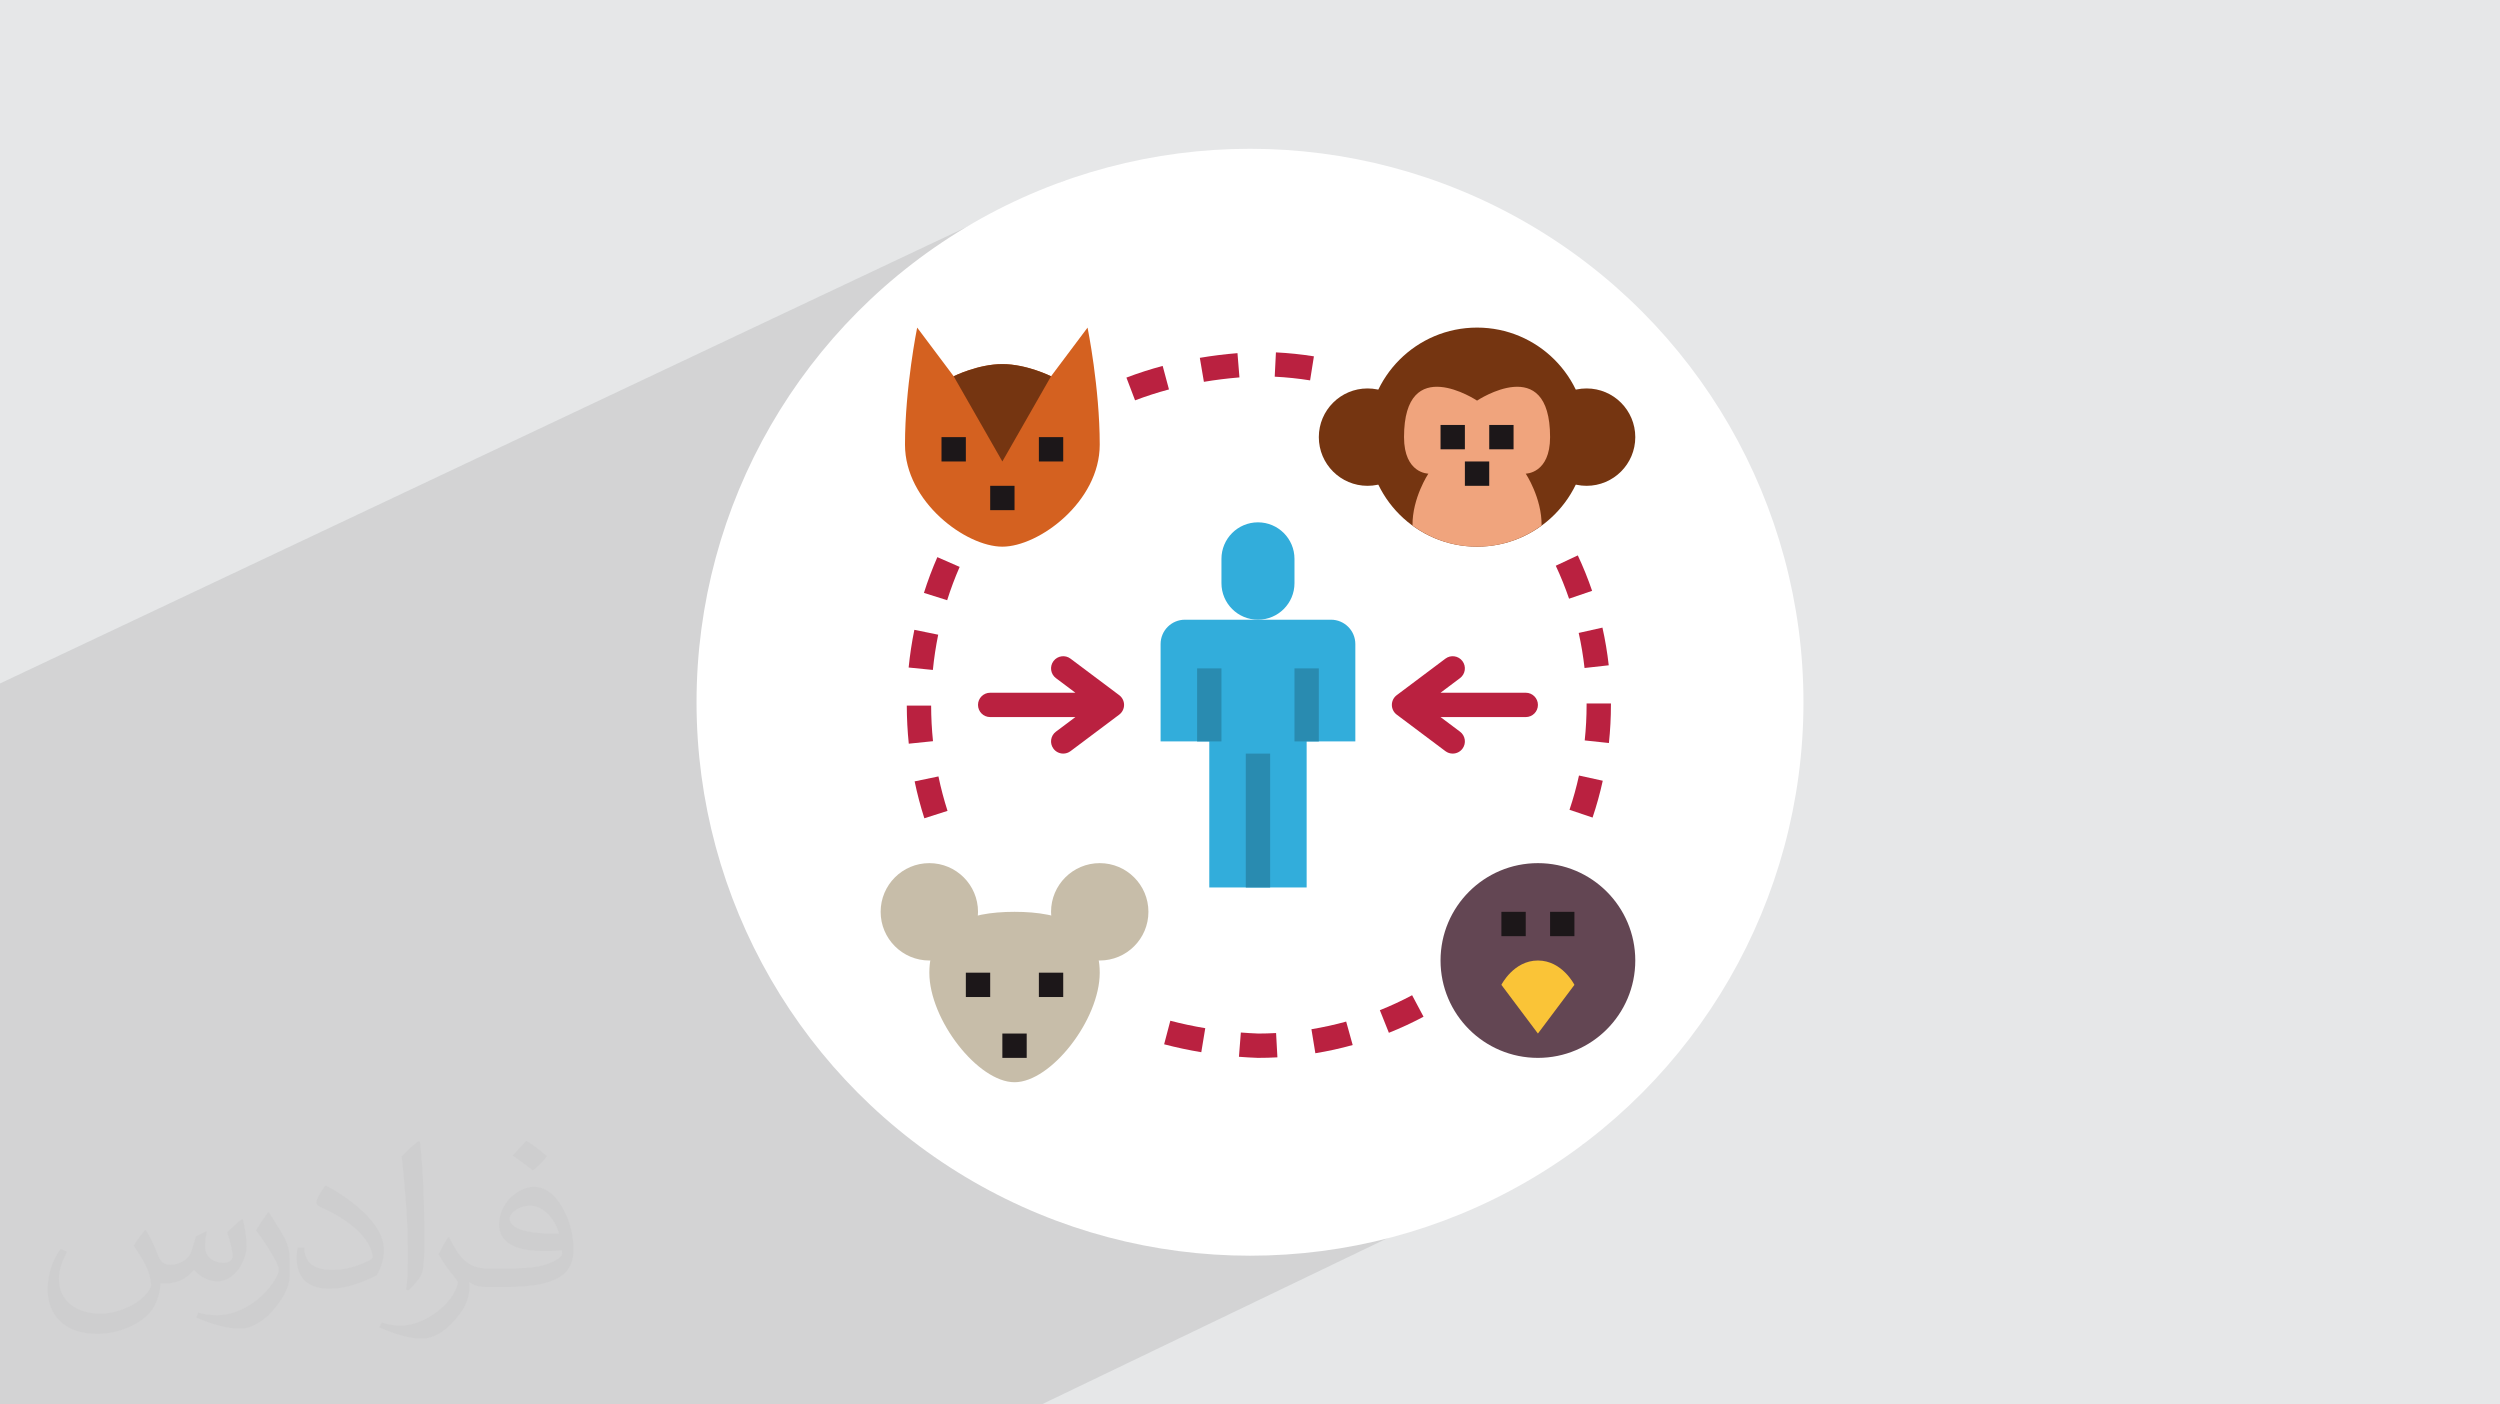 <?xml version="1.0" encoding="UTF-8"?>
<!DOCTYPE svg PUBLIC "-//W3C//DTD SVG 1.0//EN" "http://www.w3.org/TR/2001/REC-SVG-20010904/DTD/svg10.dtd">
<!-- Creator: CorelDRAW -->
<svg xmlns="http://www.w3.org/2000/svg" xml:space="preserve" width="94.192mm" height="52.917mm" version="1.0" style="shape-rendering:geometricPrecision; text-rendering:geometricPrecision; image-rendering:optimizeQuality; fill-rule:evenodd; clip-rule:evenodd"
viewBox="0 0 9404.92 5283.66"
 xmlns:xlink="http://www.w3.org/1999/xlink"
 xmlns:xodm="http://www.corel.com/coreldraw/odm/2003">
 <defs>
  <style type="text/css">
   <![CDATA[
    .fil3 {fill:white}
    .fil7 {fill:#1C1719;fill-rule:nonzero}
    .fil13 {fill:#298BB0;fill-rule:nonzero}
    .fil12 {fill:#32ADDB;fill-rule:nonzero}
    .fil10 {fill:#634653;fill-rule:nonzero}
    .fil5 {fill:#753511;fill-rule:nonzero}
    .fil4 {fill:#BA2140;fill-rule:nonzero}
    .fil8 {fill:#C7BDA9;fill-rule:nonzero}
    .fil9 {fill:#D46120;fill-rule:nonzero}
    .fil6 {fill:#F0A47D;fill-rule:nonzero}
    .fil11 {fill:#FAC437;fill-rule:nonzero}
    .fil2 {fill:#373435;fill-opacity:0.031}
    .fil1 {fill:#2B2A29;fill-opacity:0.102}
    .fil0 {fill:#E6E7E8}
   ]]>
  </style>
 </defs>
 <g id="Layer_x0020_1">
  <polygon class="fil0" points="-0,0 9404.92,0 9404.92,5283.66 -0,5283.66 "/>
  <polygon class="fil1" points="5558.94,3570.18 5957.14,4303.57 3917.97,5283.66 -0,5283.66 -0,2571.17 4007.12,678.67 "/>
  <path class="fil2" d="M548.54 4627.69c17.95,27.21 29.6,53.36 40.96,82.43 8.45,16.91 12.93,48.09 52.57,48.09 11.61,0 28.28,-3.42 43.06,-11.61 16.63,-8.73 29.32,-21.94 35.94,-42l15.85 -53.36 38.57 -19.02 2.64 2.64c-5.27,20.09 -6.59,39.36 -6.59,54.43 0,44.63 38.57,61.56 69.22,61.56 17.95,0 34.09,-8.73 34.09,-25.11 0,-21.13 -8.98,-57.06 -20.62,-89.29 17.95,-17.95 35.94,-35.94 56.53,-50.47l3.17 1.6c8.98,38.04 14,75.56 14,100.66 0,24.57 -10.83,51.79 -19.81,69.49 -18.49,34.87 -51.25,62.62 -90.87,62.62 -30.1,0 -63.65,-15.07 -86.66,-43.06l-1.32 0c-21.66,26.96 -55.22,51.25 -108.86,51.25l-16.63 0c-2.64,35.41 -10.29,60.49 -21.94,82.95 -31.95,62.34 -126.81,106.47 -216.1,106.47 -124.17,0 -186.51,-71.59 -186.51,-166.96 0,-58.91 19.27,-113.6 48.88,-152.42l24.29 10.04c-18.49,35.41 -30.91,68.68 -30.91,101.45 0,89.29 72.66,131.83 156.4,131.83 77.68,0 173.83,-49.41 191.28,-106.72 -6.59,-62.62 -30.1,-91.93 -66.04,-148.99 10.83,-19.02 24.83,-38.04 42.28,-58.38l3.17 0 0 0 0 0 -0.02 -0.09zm1432.13 -336.04c26.15,16.39 51.79,35.66 76.87,57.85 -14,19.81 -31.45,37.79 -53.11,53.64 -25.11,-20.34 -50.19,-37.79 -75.84,-56.27 17.42,-19.55 34.62,-38.29 52.04,-55.22l0 0 0 0 0 0 0 0 0 0 0.03 0zm13.47 244.11c-42.28,0 -76.87,27.75 -76.87,48.34 0,44.13 84.53,57.85 185.72,57.31 -12.68,-51.79 -57.06,-105.68 -108.86,-105.68l0.01 0.03zm-94.86 236.19c54.96,0 103.04,-1.6 139.74,-10.83 40.96,-10.29 75.56,-30.91 75.56,-45.17 0,-3.7 0,-8.19 -1.32,-11.89 -22.98,2.11 -49.41,2.11 -72.38,2.11 -74.49,0 -131.55,-16.91 -154.02,-58.66 -5.55,-11.61 -9.51,-24.57 -9.51,-39.36 0,-40.43 17.42,-79.79 48.09,-107 25.61,-22.45 53.89,-36.44 82.67,-36.44 52.04,0 93.51,41.75 122.57,107.54 15.85,35.94 26.68,77.4 26.68,129.72 0,34.87 -9.51,64.19 -31.17,85.85 -40.43,39.11 -114.92,53.89 -229.04,53.89l-51.79 0 0 0 -13.47 0c-28.28,0 -48.62,-5.02 -64.72,-17.42l-2.64 0c0.79,6.59 1.32,12.93 1.32,19.02 0,25.61 -8.45,58.38 -25.61,84.53 -50.72,75.3 -105.68,108.04 -153.24,108.04 -48.09,0 -107,-18.49 -160.11,-42.54l9.51 -18.49c17.17,7.13 40.96,11.89 73.7,11.89 85.85,0 198.66,-82.43 212.66,-163 -3.17,-6.59 -8.98,-15.32 -17.17,-24.57 -25.11,-29.85 -40.96,-54.68 -55.75,-80.83 12.68,-25.11 24.29,-45.17 35.13,-63.4l4.49 -0.53c36.72,74.77 69.99,117.55 144.23,117.55l11.61 0 0 0 53.89 0 0 0 0 0 0 0 0 0 0 0 0.09 0.01zm-371.98 79c6.34,-34.34 6.87,-72.91 6.87,-108.86l0 -53.36c0,-99.6 -12.68,-244.36 -22.98,-338.68 17.95,-19.27 43.06,-42 62.87,-57.31l5.81 1.6c13.47,118.62 16.63,256 16.63,383.06 0,33.3 -1.32,65.79 -4.49,89.55 -1.85,30.1 -19.27,52.83 -56.53,87.7l-8.19 -3.7zm-382.8 -157.19c1.85,46.77 24.83,83.49 105.15,83.49 49.93,0 92.19,-12.93 138.96,-35.13 8.45,-3.7 12.93,-8.73 12.93,-12.93 0,-29.32 -22.45,-68.15 -60.23,-103.55 -36.72,-33.3 -85.34,-62.62 -130.76,-82.18 -15.6,-6.59 -20.62,-13.47 -20.62,-20.09 0,-13.47 17.95,-41.75 32.77,-62.09l5.02 -0.53c52.04,27.21 110.17,67.64 153.24,112.53 39.11,41.47 63.4,83.49 63.4,129.19 0,33.81 -10.29,65.51 -26.96,95.11 -57.06,28.79 -117.83,50.72 -178.06,50.72 -73.17,0 -123.1,-34.34 -123.1,-114.92 0,-8.73 0,-22.19 3.17,-39.64l25.11 0 0 0 0 0 0 0 0 0 0 0 -0.02 0zm-132.37 -132.9l45.45 73.45c16.63,27.21 32.23,56.81 32.23,103.55l0 59.7c0,48.34 -30.91,100.13 -80.83,151.38 -39.11,34.62 -73.7,49.41 -105.68,49.41 -47.55,0 -101.98,-14.79 -164.85,-41.75l7.13 -18.49c19.81,5.27 42.79,9.77 71.06,9.77 90.36,-0.53 182.8,-66.57 225.08,-147.15 5.02,-9.26 6.87,-17.95 6.87,-24.04 0,-9.26 -5.02,-19.55 -8.98,-28.79 -22.98,-43.31 -48.62,-82.95 -76.87,-119.68 14.79,-23.25 29.6,-45.7 45.7,-67.9l3.7 0.53 0 0 0 0 0 0 0 0 0 0 -0.02 0.01z"/>
  <circle class="fil3" cx="4702.46" cy="2641.83" r="2082.1"/>
  <g id="_3131338409344">
   <g>
    <path class="fil4" d="M4732.42 3979.7c-25.41,-0.96 -48.67,-2.34 -71.57,-4.12l7.15 -91.3c21.8,1.7 43.86,3.03 66.26,3.89 21.02,0 43.77,-0.69 66.3,-1.93l4.99 91.44c-24.22,1.33 -48.64,1.98 -73.17,1.98l0.04 0.04z"/>
    <path class="fil4" d="M4948.32 3962.26l-14.75 -90.38c43.82,-7.19 87.78,-16.85 130.68,-28.76l24.49 88.23c-46.06,12.83 -93.32,23.22 -140.39,30.91l-0.04 0z"/>
    <path class="fil4" d="M4519.23 3958.37c-47.31,-7.83 -94.38,-17.9 -139.8,-29.8l23.3 -88.61c42.73,11.26 86.91,20.7 131.41,28.03l-14.92 90.38z"/>
    <path class="fil4" d="M5224.93 3885.34l-33.98 -85.03c41.26,-16.45 82.06,-35.4 121.35,-56.32l42.99 80.87c-42.22,22.48 -86.09,42.86 -130.41,60.53l0.05 -0.04z"/>
    <path class="fil4" d="M3477.34 3078.35c-14.43,-45.1 -26.74,-91.81 -36.53,-138.83l89.6 -18.68c9.16,43.9 20.65,87.5 34.12,129.58l-87.19 27.93z"/>
    <path class="fil4" d="M5991.21 3075.64l-86.82 -29.21c14.2,-42.13 26.19,-85.54 35.72,-128.94l89.42 19.6c-10.2,46.7 -23.12,93.32 -38.32,138.55z"/>
    <path class="fil4" d="M3418.77 2797.7c-4.86,-47.35 -7.38,-95.52 -7.47,-143.18l91.58 -0.18c0.09,44.64 2.47,89.69 7.01,133.98l-91.12 9.39z"/>
    <path class="fil4" d="M6052.66 2795.19l-91.02 -9.76c4.71,-44.09 7.1,-89.07 7.1,-133.61l0 -5.45 91.57 0 0 5.45c0,47.8 -2.57,96.06 -7.65,143.36l0 0z"/>
    <path class="fil4" d="M3509.39 2520.31l-91.12 -9.12c4.76,-47.53 12,-95.24 21.52,-141.81l89.7 18.31c-8.84,43.55 -15.66,88.15 -20.05,132.61l-0.05 0z"/>
    <path class="fil4" d="M5960.99 2512.99c-4.94,-44.37 -12.36,-88.74 -21.98,-131.92l89.33 -20.01c10.39,46.43 18.36,94.1 23.71,141.77l-91.02 10.16 -0.05 0z"/>
    <path class="fil4" d="M3563.15 2257.98l-87.37 -27.56c14.33,-45.47 31.36,-90.71 50.5,-134.49l83.89 36.72c-17.86,40.8 -33.66,82.97 -46.98,125.32l-0.05 0z"/>
    <path class="fil4" d="M5902.79 2252.31c-14.38,-42.08 -31.23,-83.84 -50.05,-124.04l82.92 -38.88c20.24,43.22 38.37,88.06 53.81,133.3l-86.68 29.58 0 0.05z"/>
    <path class="fil4" d="M4270.09 1506.08l-32.56 -85.58c43.96,-16.71 89.88,-31.5 136.41,-43.95l23.71 88.47c-43.59,11.67 -86.54,25.5 -127.57,41.07z"/>
    <path class="fil4" d="M4529.02 1436.44l-15.3 -90.29c45.93,-7.79 93.6,-13.74 141.63,-17.63l7.42 91.26c-45.37,3.7 -90.43,9.34 -133.75,16.66z"/>
    <path class="fil4" d="M4928.49 1430.94c-43.72,-6.96 -88.56,-11.63 -133.06,-13.88l4.57 -91.44c47.85,2.39 95.93,7.42 142.91,14.89l-14.38 90.47 -0.05 -0.04z"/>
   </g>
   <g>
    <g>
     <g>
      <circle class="fil5" cx="5968.73" cy="1644.46" r="183.16"/>
      <circle class="fil5" cx="5144.52" cy="1644.46" r="183.16"/>
      <circle class="fil5" cx="5556.62" cy="1644.46" r="412.1"/>
     </g>
     <path class="fil6" d="M5831.36 1644.46c0,-320.52 -274.73,-137.37 -274.73,-137.37 0,0 -274.73,-183.15 -274.73,137.37 0,137.36 91.57,137.36 91.57,137.36 0,0 -60.76,91.4 -59.66,195.06 68.14,49.86 151.88,79.67 242.82,79.67 90.93,0 174.69,-29.8 242.81,-79.67 1.11,-103.71 -59.66,-195.06 -59.66,-195.06 0,0 91.58,0 91.58,-137.36z"/>
    </g>
    <g>
     <polygon class="fil7" points="5419.26,1598.67 5510.84,1598.67 5510.84,1690.25 5419.26,1690.25 "/>
     <polygon class="fil7" points="5602.42,1598.67 5693.99,1598.67 5693.99,1690.25 5602.42,1690.25 "/>
     <polygon class="fil7" points="5510.84,1736.04 5602.42,1736.04 5602.42,1827.61 5510.84,1827.61 "/>
    </g>
   </g>
   <g>
    <g>
     <circle class="fil8" cx="3496.11" cy="3430.24" r="183.16"/>
     <circle class="fil8" cx="4137.16" cy="3430.24" r="183.16"/>
     <path class="fil8" d="M4137.16 3659.18c0,177.02 -183.15,412.11 -320.52,412.11 -137.36,0 -320.52,-235.08 -320.52,-412.11 0,-177.02 143.5,-228.94 320.52,-228.94 177.02,0 320.52,51.92 320.52,228.94z"/>
    </g>
    <g>
     <polygon class="fil7" points="3633.48,3659.18 3725.05,3659.18 3725.05,3750.76 3633.48,3750.76 "/>
     <polygon class="fil7" points="3908.21,3659.18 3999.79,3659.18 3999.79,3750.76 3908.21,3750.76 "/>
     <polygon class="fil7" points="3770.84,3888.13 3862.42,3888.13 3862.42,3979.7 3770.84,3979.7 "/>
    </g>
   </g>
   <g>
    <g>
     <path class="fil9" d="M3770.84 2056.56c137.37,0 366.32,-168.91 366.32,-383.8 0,-214.89 -45.79,-440.4 -45.79,-440.4l-137.36 183.15c0,0 -91.58,-45.78 -183.16,-45.78 -91.58,0 -183.15,45.78 -183.15,45.78l-137.37 -183.15c0,0 -45.79,225.56 -45.79,440.4 0,214.84 228.94,383.8 366.32,383.8l0 0z"/>
     <path class="fil5" d="M3954 1415.51c0,0 -91.58,-45.78 -183.16,-45.78 -91.57,0 -183.15,45.78 -183.15,45.78l183.15 320.53 183.16 -320.53z"/>
    </g>
    <g>
     <polygon class="fil7" points="3541.9,1644.46 3633.48,1644.46 3633.48,1736.03 3541.9,1736.04 "/>
     <polygon class="fil7" points="3908.21,1644.46 3999.79,1644.46 3999.79,1736.03 3908.21,1736.04 "/>
     <polygon class="fil7" points="3725.05,1827.61 3816.63,1827.61 3816.63,1919.19 3725.05,1919.19 "/>
    </g>
   </g>
   <g>
    <g>
     <circle class="fil10" cx="5785.57" cy="3613.39" r="366.31"/>
     <path class="fil11" d="M5785.57 3888.13l137.36 -183.16c0,0 -45.79,-91.58 -137.36,-91.58 -91.58,0 -137.37,91.58 -137.37,91.58l137.37 183.16z"/>
    </g>
    <g>
     <polygon class="fil7" points="5648.2,3430.24 5739.78,3430.24 5739.78,3521.82 5648.2,3521.82 "/>
     <polygon class="fil7" points="5831.36,3430.24 5922.93,3430.24 5922.93,3521.82 5831.36,3521.82 "/>
    </g>
   </g>
   <path class="fil4" d="M5739.78 2606.03l-320.52 0 73.22 -54.95c20.24,-15.16 24.36,-43.87 9.16,-64.11 -15.16,-20.19 -43.86,-24.4 -64.06,-9.16l-183.15 137.37c-11.54,8.61 -18.31,22.21 -18.31,36.63 0,14.42 6.77,27.97 18.31,36.62l183.15 137.37c8.25,6.18 17.86,9.16 27.43,9.16 13.97,0 27.66,-6.32 36.68,-18.32 15.2,-20.24 11.08,-48.95 -9.16,-64.1l-73.27 -54.95 320.57 0c25.32,0 45.79,-20.51 45.79,-45.78 0,-25.28 -20.47,-45.79 -45.79,-45.79l-0.05 0z"/>
   <g>
    <g>
     <path class="fil12" d="M4869.79 2193.93l0 -91.58c0,-75.87 -61.5,-137.36 -137.37,-137.36 -75.87,0 -137.36,61.5 -137.36,137.36l0 91.58c0,75.88 61.5,137.36 137.36,137.36 75.88,0 137.37,-61.49 137.37,-137.36z"/>
     <path class="fil12" d="M5007.15 2331.29l-549.47 0c-50.59,0 -91.57,40.99 -91.57,91.58l0 366.32 183.15 0 0 549.47 366.32 0 0 -549.47 183.15 0 0 -366.32c0,-50.59 -40.98,-91.57 -91.58,-91.57l0 -0.01z"/>
    </g>
    <g>
     <polygon class="fil13" points="4503.47,2514.45 4595.05,2514.45 4595.05,2789.19 4503.47,2789.19 "/>
     <polygon class="fil13" points="4869.79,2514.45 4961.36,2514.45 4961.36,2789.19 4869.79,2789.19 "/>
     <polygon class="fil13" points="4686.62,2834.98 4778.21,2834.98 4778.21,3338.66 4686.62,3338.66 "/>
    </g>
   </g>
   <path class="fil4" d="M3725.05 2606.03l320.52 0 -73.21 -54.95c-20.24,-15.16 -24.36,-43.87 -9.16,-64.11 15.15,-20.19 43.86,-24.4 64.05,-9.16l183.16 137.37c11.53,8.61 18.31,22.21 18.31,36.63 0,14.42 -6.78,27.97 -18.31,36.62l-183.16 137.37c-8.24,6.18 -17.85,9.16 -27.43,9.16 -13.97,0 -27.66,-6.32 -36.67,-18.32 -15.21,-20.24 -11.08,-48.95 9.16,-64.1l73.26 -54.95 -320.56 0c-25.32,0 -45.79,-20.51 -45.79,-45.78 0,-25.28 20.47,-45.79 45.79,-45.79l0.04 0z"/>
  </g>
 </g>
</svg>
